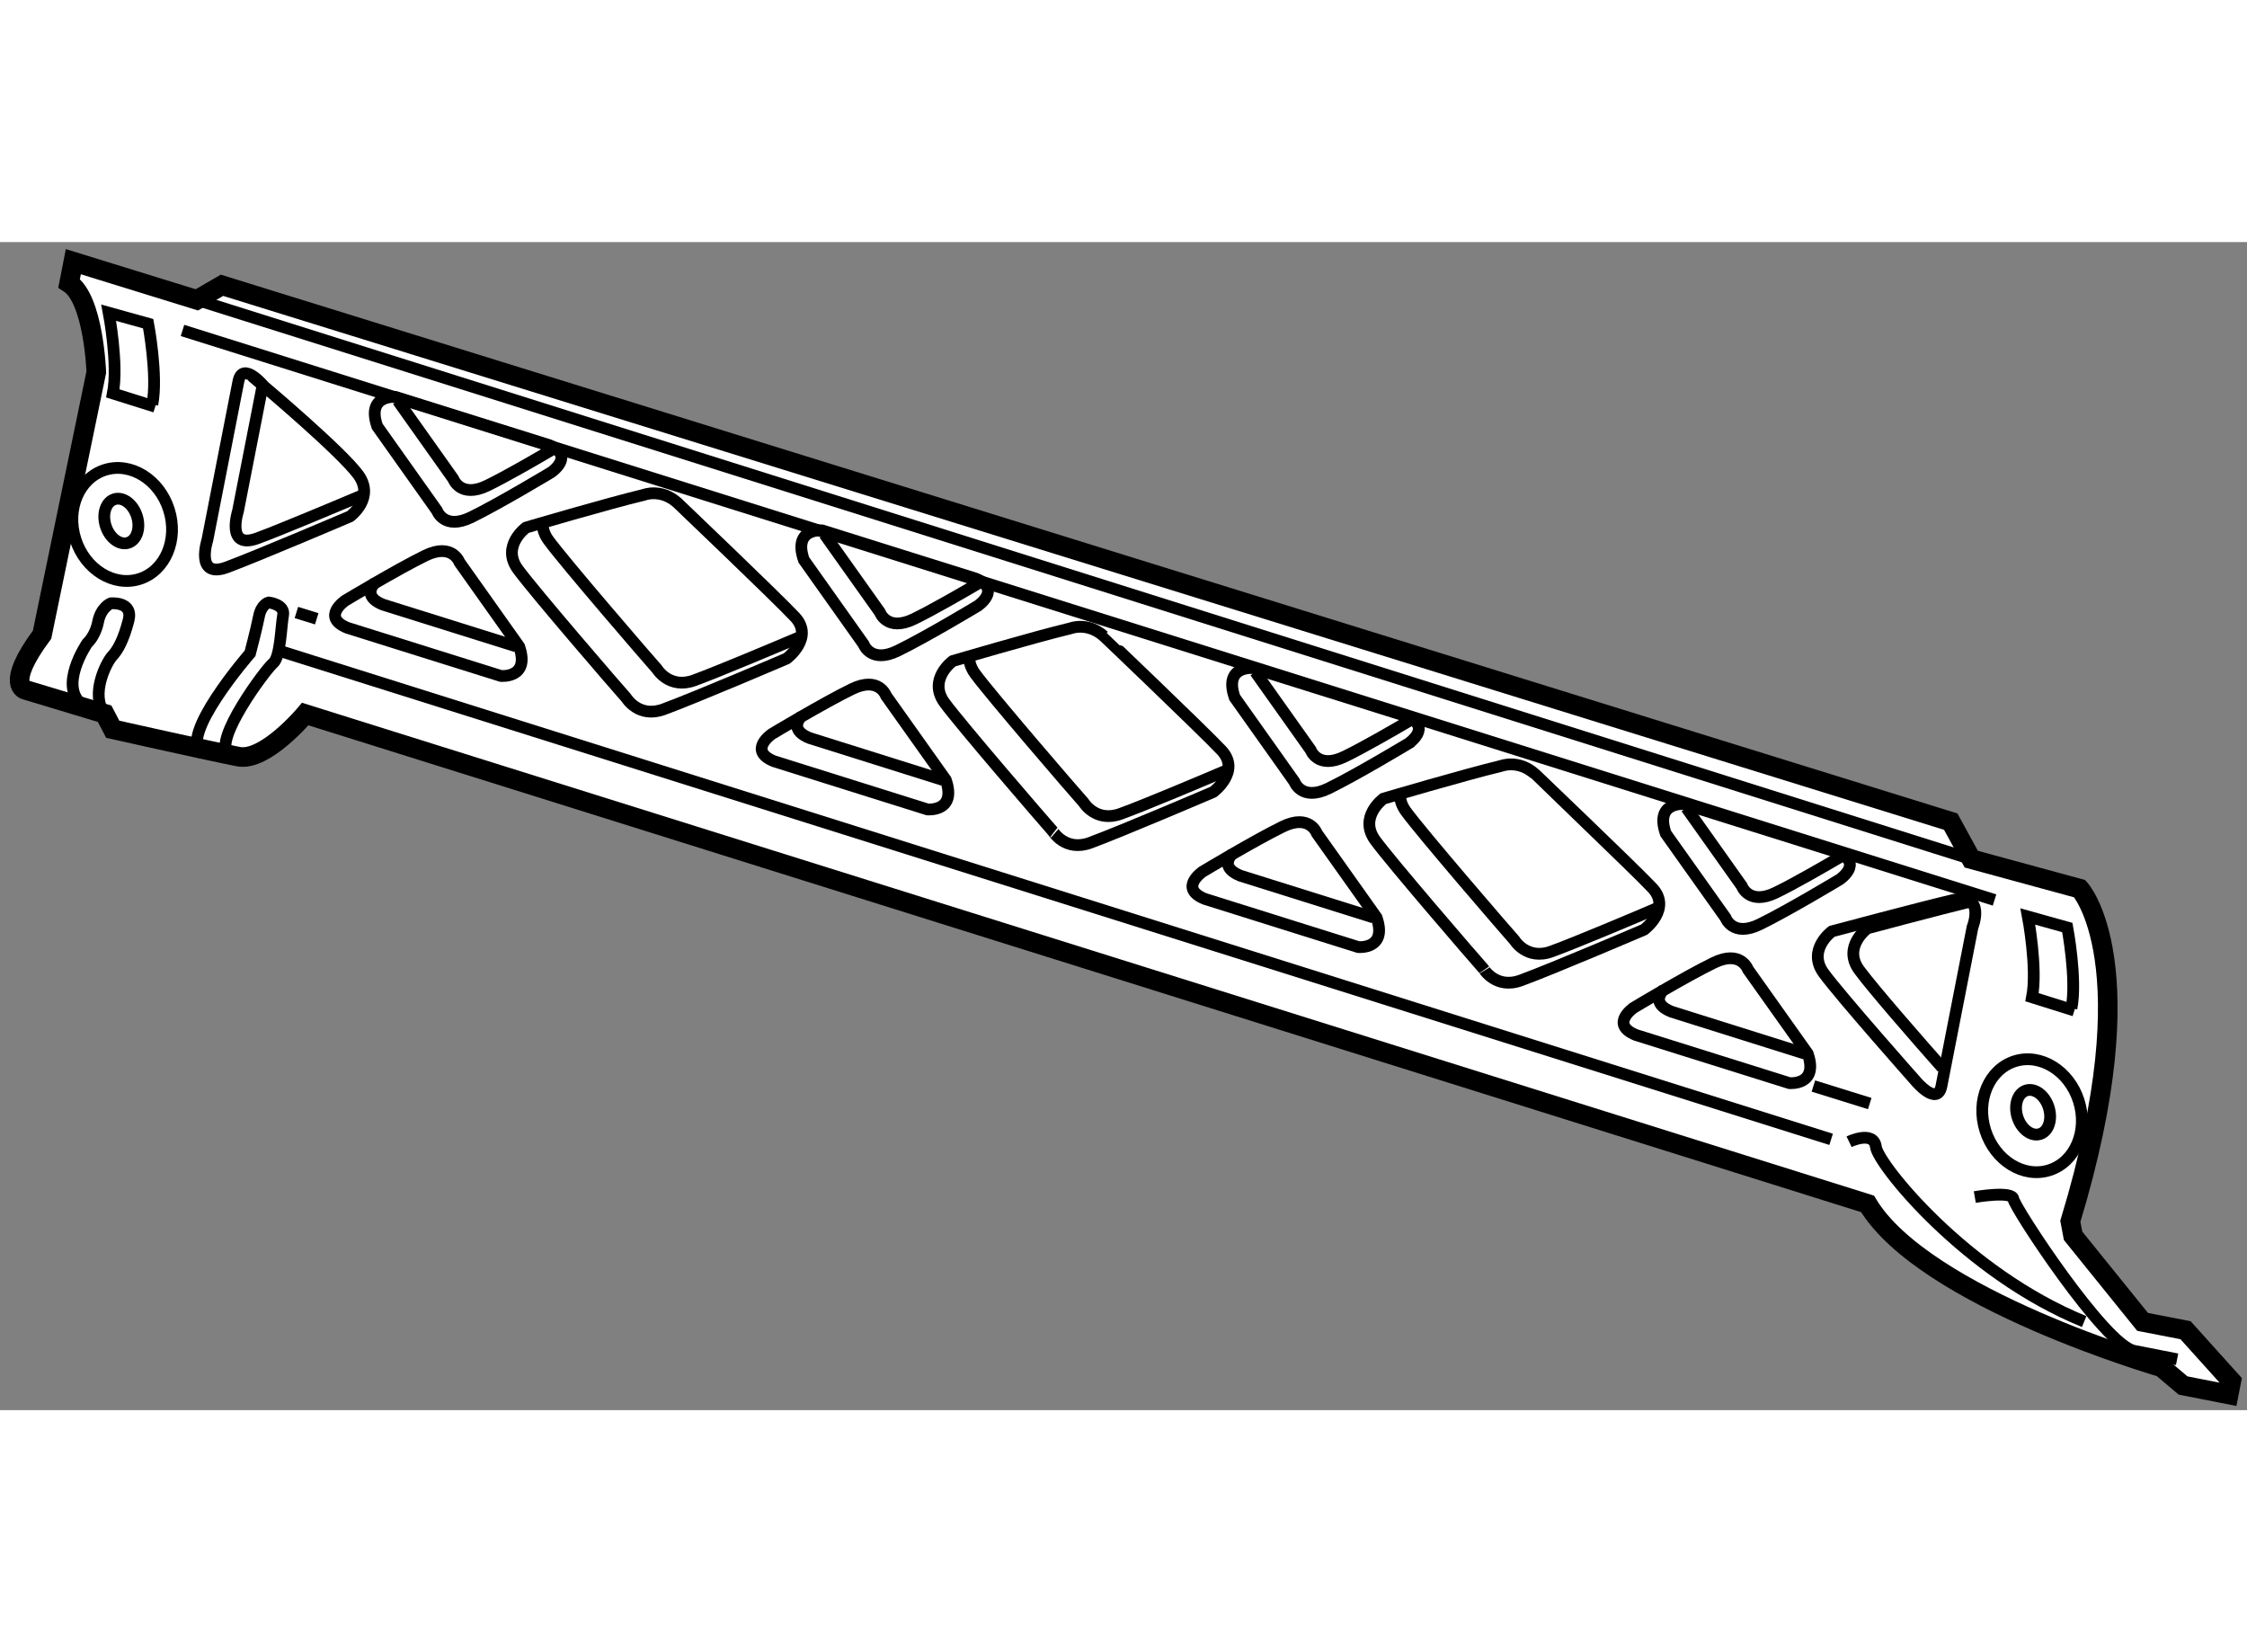<?xml version="1.0" encoding="utf-8"?>
<!-- Generator: Adobe Illustrator 15.1.0, SVG Export Plug-In . SVG Version: 6.00 Build 0)  -->
<!DOCTYPE svg PUBLIC "-//W3C//DTD SVG 1.1//EN" "http://www.w3.org/Graphics/SVG/1.1/DTD/svg11.dtd">
<svg version="1.1" xmlns="http://www.w3.org/2000/svg" xmlns:xlink="http://www.w3.org/1999/xlink" x="0px" y="0px" width="244.8px"
	 height="180px" viewBox="48.249 123.406 57.315 29.794" enable-background="new 0 0 244.8 180" xml:space="preserve">
	
<rect x="48.249" y="123.406" width="57.315" height="29.794" fill="#808080" stroke="none"/>
	
<g><path fill="#FFFFFF" stroke="#000000" stroke-width="0.5" d="M50.12,123.906l3.15,0.974l0.642-0.372l44.095,13.681l0.524,0.957
			l2.767,0.754c0,0,1.758,1.908-0.24,8.483l0.069,0.369l1.774,2.197l1.096,0.213l1.167,1.296l-0.067,0.342l-1.163-0.228
			l-0.549-0.464c0,0-6.054-1.753-7.5-4.169l-39.85-12.494c0,0-1.021,1.222-1.705,1.086c-0.685-0.133-3.205-0.698-3.205-0.698
			l-0.207-0.396l-2.014-0.607c0,0-0.549-0.106,0.418-1.41l1.383-6.695c0,0-0.063-1.86-0.693-2.269L50.12,123.906z"></path><line fill="none" stroke="#000000" stroke-width="0.3" x1="53.27" y1="124.88" x2="98.531" y2="139.146"></line><line fill="none" stroke="#000000" stroke-width="0.3" x1="52.904" y1="125.66" x2="99.124" y2="140.188"></line><path fill="none" stroke="#000000" stroke-width="0.3" d="M94.504,144.933c0.919,0.286,1.437,0.447,1.437,0.447"></path><path fill="none" stroke="#000000" stroke-width="0.3" d="M55.809,132.854c0,0,0.181,0.056,0.519,0.161"></path><line fill="none" stroke="#000000" stroke-width="0.3" x1="55.29" y1="133.805" x2="94.956" y2="146.293"></line><path fill="none" stroke="#000000" stroke-width="0.3" d="M95.414,146.354c0,0,0.629-0.303,0.685,0.135
			c0.056,0.438,2.283,3.219,5.312,4.452"></path><path fill="none" stroke="#000000" stroke-width="0.3" d="M98.621,147.765c0,0,0.957-0.167,0.985,0.05
			c0.027,0.22,2.327,3.727,3.079,3.873c0.753,0.147,1.096,0.215,1.096,0.215"></path><path fill="none" stroke="#000000" stroke-width="0.3" d="M54.078,136.458c-0.415-0.322,0.947-2.156,1.137-2.311
			c0.189-0.152,0.202-0.946,0.255-1.223c0.054-0.276-0.366-0.326-0.366-0.326s-0.188,0.037-0.251,0.363
			c-0.065,0.328-0.225,0.934-0.225,0.934s-1.864,2.14-1.224,2.562"></path><path fill="none" stroke="#000000" stroke-width="0.3" d="M50.919,135.437c-0.38-0.49,0.052-1.324,0.192-1.471
			c0.14-0.148,0.286-0.406,0.416-0.905c0.13-0.5-0.455-0.44-0.455-0.44s-0.25,0.104-0.321,0.474c-0.072,0.367-0.275,0.54-0.275,0.54
			s-0.772,1.122-0.1,1.595"></path><path fill="none" stroke="#000000" stroke-width="0.3" d="M54.33,126.959l-0.792,4.049c0,0-0.323,0.998,0.501,0.692
			c0.824-0.307,3.14-1.297,3.14-1.297s0.643-0.468,0.208-1.063c-0.435-0.594-2.402-2.253-2.402-2.253S54.434,126.426,54.33,126.959z
			"></path><path fill="none" stroke="#000000" stroke-width="0.3" d="M65.174,135.324c0.825-0.303,3.141-1.295,3.141-1.295
			s0.713-0.529,0.208-1.063c-0.479-0.51-2.998-2.912-3-2.914c-0.419-0.369-0.847-0.2-0.847-0.2c-0.924,0.221-3.01,0.836-3.01,0.836
			s-0.643,0.47-0.208,1.063c0.404,0.555,2.542,3.033,2.769,3.286C64.228,135.037,64.54,135.556,65.174,135.324z"></path><path fill="none" stroke="#000000" stroke-width="0.3" d="M57.111,133.246l3.915,1.227c0,0,0.751,0.069,0.466-0.751l-1.522-2.146
			c0,0-0.181-0.511-0.875-0.172c-0.722,0.354-2.039,1.146-2.039,1.146S56.433,132.97,57.111,133.246z"></path><path fill="none" stroke="#000000" stroke-width="0.3" d="M62.253,128.584l-3.915-1.228c0,0-0.751-0.068-0.466,0.752l1.522,2.146
			c0,0,0.18,0.51,0.874,0.171c0.722-0.353,2.039-1.146,2.039-1.146S62.931,128.86,62.253,128.584z"></path><path fill="none" stroke="#000000" stroke-width="0.3" d="M54.936,127.12c-0.233,1.191-0.616,3.147-0.616,3.147
			s-0.323,1.001,0.501,0.692c0.579-0.214,1.899-0.769,2.629-1.077"></path><path fill="none" stroke="#000000" stroke-width="0.3" d="M62.091,130.616c0.005,0.122,0.047,0.257,0.15,0.397
			c0.404,0.554,2.542,3.032,2.769,3.286c0,0,0.313,0.518,0.947,0.286c0.62-0.228,2.08-0.844,2.769-1.136"></path><path fill="none" stroke="#000000" stroke-width="0.3" d="M57.823,132.082c-0.133,0.145-0.253,0.391,0.195,0.572
			c0,0,2.333,0.731,3.398,1.065"></path><path fill="none" stroke="#000000" stroke-width="0.3" d="M58.398,127.455c0.351,0.495,1.411,1.988,1.411,1.988
			s0.181,0.511,0.874,0.172c0.482-0.235,1.228-0.667,1.671-0.928"></path><path fill="none" stroke="#000000" stroke-width="0.3" d="M76.056,138.729c0.826-0.305,3.141-1.297,3.141-1.297
			s0.713-0.527,0.208-1.063c-0.479-0.507-2.998-2.911-2.999-2.911c-0.419-0.37-0.847-0.201-0.847-0.201
			c-0.924,0.221-3.009,0.836-3.009,0.836s-0.643,0.469-0.208,1.063c0.405,0.554,2.542,3.032,2.769,3.286
			C75.109,138.441,75.421,138.961,76.056,138.729z"></path><path fill="none" stroke="#000000" stroke-width="0.3" d="M67.993,136.649l3.915,1.229c0,0,0.751,0.066,0.466-0.754l-1.523-2.144
			c0,0-0.18-0.511-0.874-0.171c-0.721,0.351-2.039,1.144-2.039,1.144S67.314,136.375,67.993,136.649z"></path><path fill="none" stroke="#000000" stroke-width="0.3" d="M73.134,131.989l-3.915-1.229c0,0-0.751-0.068-0.466,0.754l1.522,2.146
			c0,0,0.181,0.509,0.874,0.169c0.722-0.351,2.04-1.144,2.04-1.144S73.813,132.264,73.134,131.989z"></path><path fill="none" stroke="#000000" stroke-width="0.3" d="M72.972,134.022c0.005,0.121,0.047,0.254,0.15,0.396
			c0.405,0.552,2.542,3.032,2.769,3.284c0,0,0.312,0.52,0.947,0.286c0.62-0.225,2.08-0.843,2.768-1.136"></path><path fill="none" stroke="#000000" stroke-width="0.3" d="M68.704,135.485c-0.133,0.146-0.253,0.391,0.196,0.572
			c0,0,2.333,0.734,3.397,1.068"></path><path fill="none" stroke="#000000" stroke-width="0.3" d="M69.28,130.86c0.352,0.496,1.411,1.986,1.411,1.986
			s0.181,0.511,0.875,0.172c0.481-0.235,1.227-0.666,1.671-0.926"></path><path fill="none" stroke="#000000" stroke-width="0.3" d="M97.77,144.934l0.792-4.049c0,0,0.356-0.889-0.501-0.694
			c-0.8,0.185-3.086,0.797-3.086,0.797s-0.643,0.471-0.208,1.066c0.435,0.594,2.348,2.752,2.348,2.752S97.665,145.465,97.77,144.934
			z"></path><path fill="none" stroke="#000000" stroke-width="0.3" d="M98.568,140.212c-0.979,0.241-2.687,0.698-2.687,0.698
			s-0.643,0.471-0.208,1.064c0.341,0.468,1.594,1.9,2.117,2.49"></path><path fill="none" stroke="#000000" stroke-width="0.3" d="M87.044,142.238c0.825-0.302,3.141-1.294,3.141-1.294
			s0.713-0.53,0.208-1.066c-0.479-0.507-2.998-2.909-2.999-2.911c-0.419-0.367-0.848-0.201-0.848-0.201
			c-0.924,0.221-3.01,0.837-3.01,0.837s-0.643,0.468-0.208,1.063c0.405,0.555,2.542,3.032,2.769,3.286
			C86.097,141.952,86.41,142.471,87.044,142.238z"></path><path fill="none" stroke="#000000" stroke-width="0.3" d="M78.981,140.16l3.915,1.229c0,0,0.751,0.066,0.466-0.755l-1.522-2.144
			c0,0-0.181-0.511-0.875-0.172c-0.721,0.353-2.039,1.146-2.039,1.146S78.303,139.884,78.981,140.16z"></path><path fill="none" stroke="#000000" stroke-width="0.3" d="M84.123,135.499l-3.915-1.228c0,0-0.751-0.068-0.466,0.751l1.522,2.146
			c0,0,0.181,0.511,0.875,0.172c0.722-0.353,2.039-1.146,2.039-1.146S84.801,135.775,84.123,135.499z"></path><path fill="none" stroke="#000000" stroke-width="0.3" d="M83.961,137.533c0.005,0.12,0.047,0.254,0.15,0.395
			c0.405,0.555,2.543,3.033,2.769,3.286c0,0,0.312,0.519,0.947,0.286c0.62-0.227,2.08-0.843,2.768-1.138"></path><path fill="none" stroke="#000000" stroke-width="0.3" d="M79.692,138.996c-0.133,0.146-0.253,0.389,0.195,0.572
			c0,0,2.333,0.732,3.397,1.066"></path><path fill="none" stroke="#000000" stroke-width="0.3" d="M80.268,134.37c0.352,0.495,1.411,1.988,1.411,1.988
			s0.181,0.509,0.875,0.169c0.481-0.234,1.228-0.666,1.671-0.926"></path><path fill="none" stroke="#000000" stroke-width="0.3" d="M89.977,143.631l3.916,1.228c0,0,0.751,0.066,0.466-0.753l-1.523-2.144
			c0,0-0.18-0.511-0.874-0.172c-0.722,0.351-2.039,1.144-2.039,1.144S89.299,143.354,89.977,143.631z"></path><path fill="none" stroke="#000000" stroke-width="0.3" d="M95.119,138.969l-3.915-1.229c0,0-0.751-0.066-0.466,0.753l1.523,2.144
			c0,0,0.181,0.511,0.874,0.172c0.722-0.352,2.039-1.145,2.039-1.145S95.797,139.244,95.119,138.969z"></path><path fill="none" stroke="#000000" stroke-width="0.3" d="M90.689,142.467c-0.134,0.146-0.253,0.389,0.195,0.57
			c0,0,2.333,0.734,3.397,1.068"></path><path fill="none" stroke="#000000" stroke-width="0.3" d="M91.264,137.838c0.352,0.498,1.411,1.989,1.411,1.989
			s0.181,0.511,0.874,0.171c0.482-0.234,1.228-0.666,1.671-0.926"></path><ellipse transform="matrix(0.953 -0.303 0.303 0.953 -37.151 21.718)" fill="none" stroke="#000000" stroke-width="0.3" cx="51.367" cy="130.501" rx="0.417" ry="0.583"></ellipse><ellipse transform="matrix(0.953 -0.304 0.304 0.953 -37.282 21.821)" fill="none" stroke="#000000" stroke-width="0.3" cx="51.378" cy="130.542" rx="1.25" ry="1.459"></ellipse><ellipse transform="matrix(0.953 -0.303 0.303 0.953 -39.424 37.212)" fill="none" stroke="#000000" stroke-width="0.3" cx="100.13" cy="145.571" rx="0.417" ry="0.583"></ellipse><ellipse transform="matrix(0.953 -0.303 0.303 0.953 -39.474 37.267)" fill="none" stroke="#000000" stroke-width="0.3" cx="100.142" cy="145.61" rx="1.25" ry="1.458"></ellipse><path fill="none" stroke="#000000" stroke-width="0.3" d="M52.135,127.547c0.144-0.735-0.106-2.059-0.106-2.059l-1.007-0.28
			c0,0,0.25,1.32,0.106,2.058l1.08,0.34"></path><path fill="none" stroke="#000000" stroke-width="0.3" d="M101.087,142.95c0.144-0.737-0.106-2.06-0.106-2.06l-1.007-0.281
			c0,0,0.25,1.322,0.107,2.059l1.08,0.339"></path></g>


</svg>